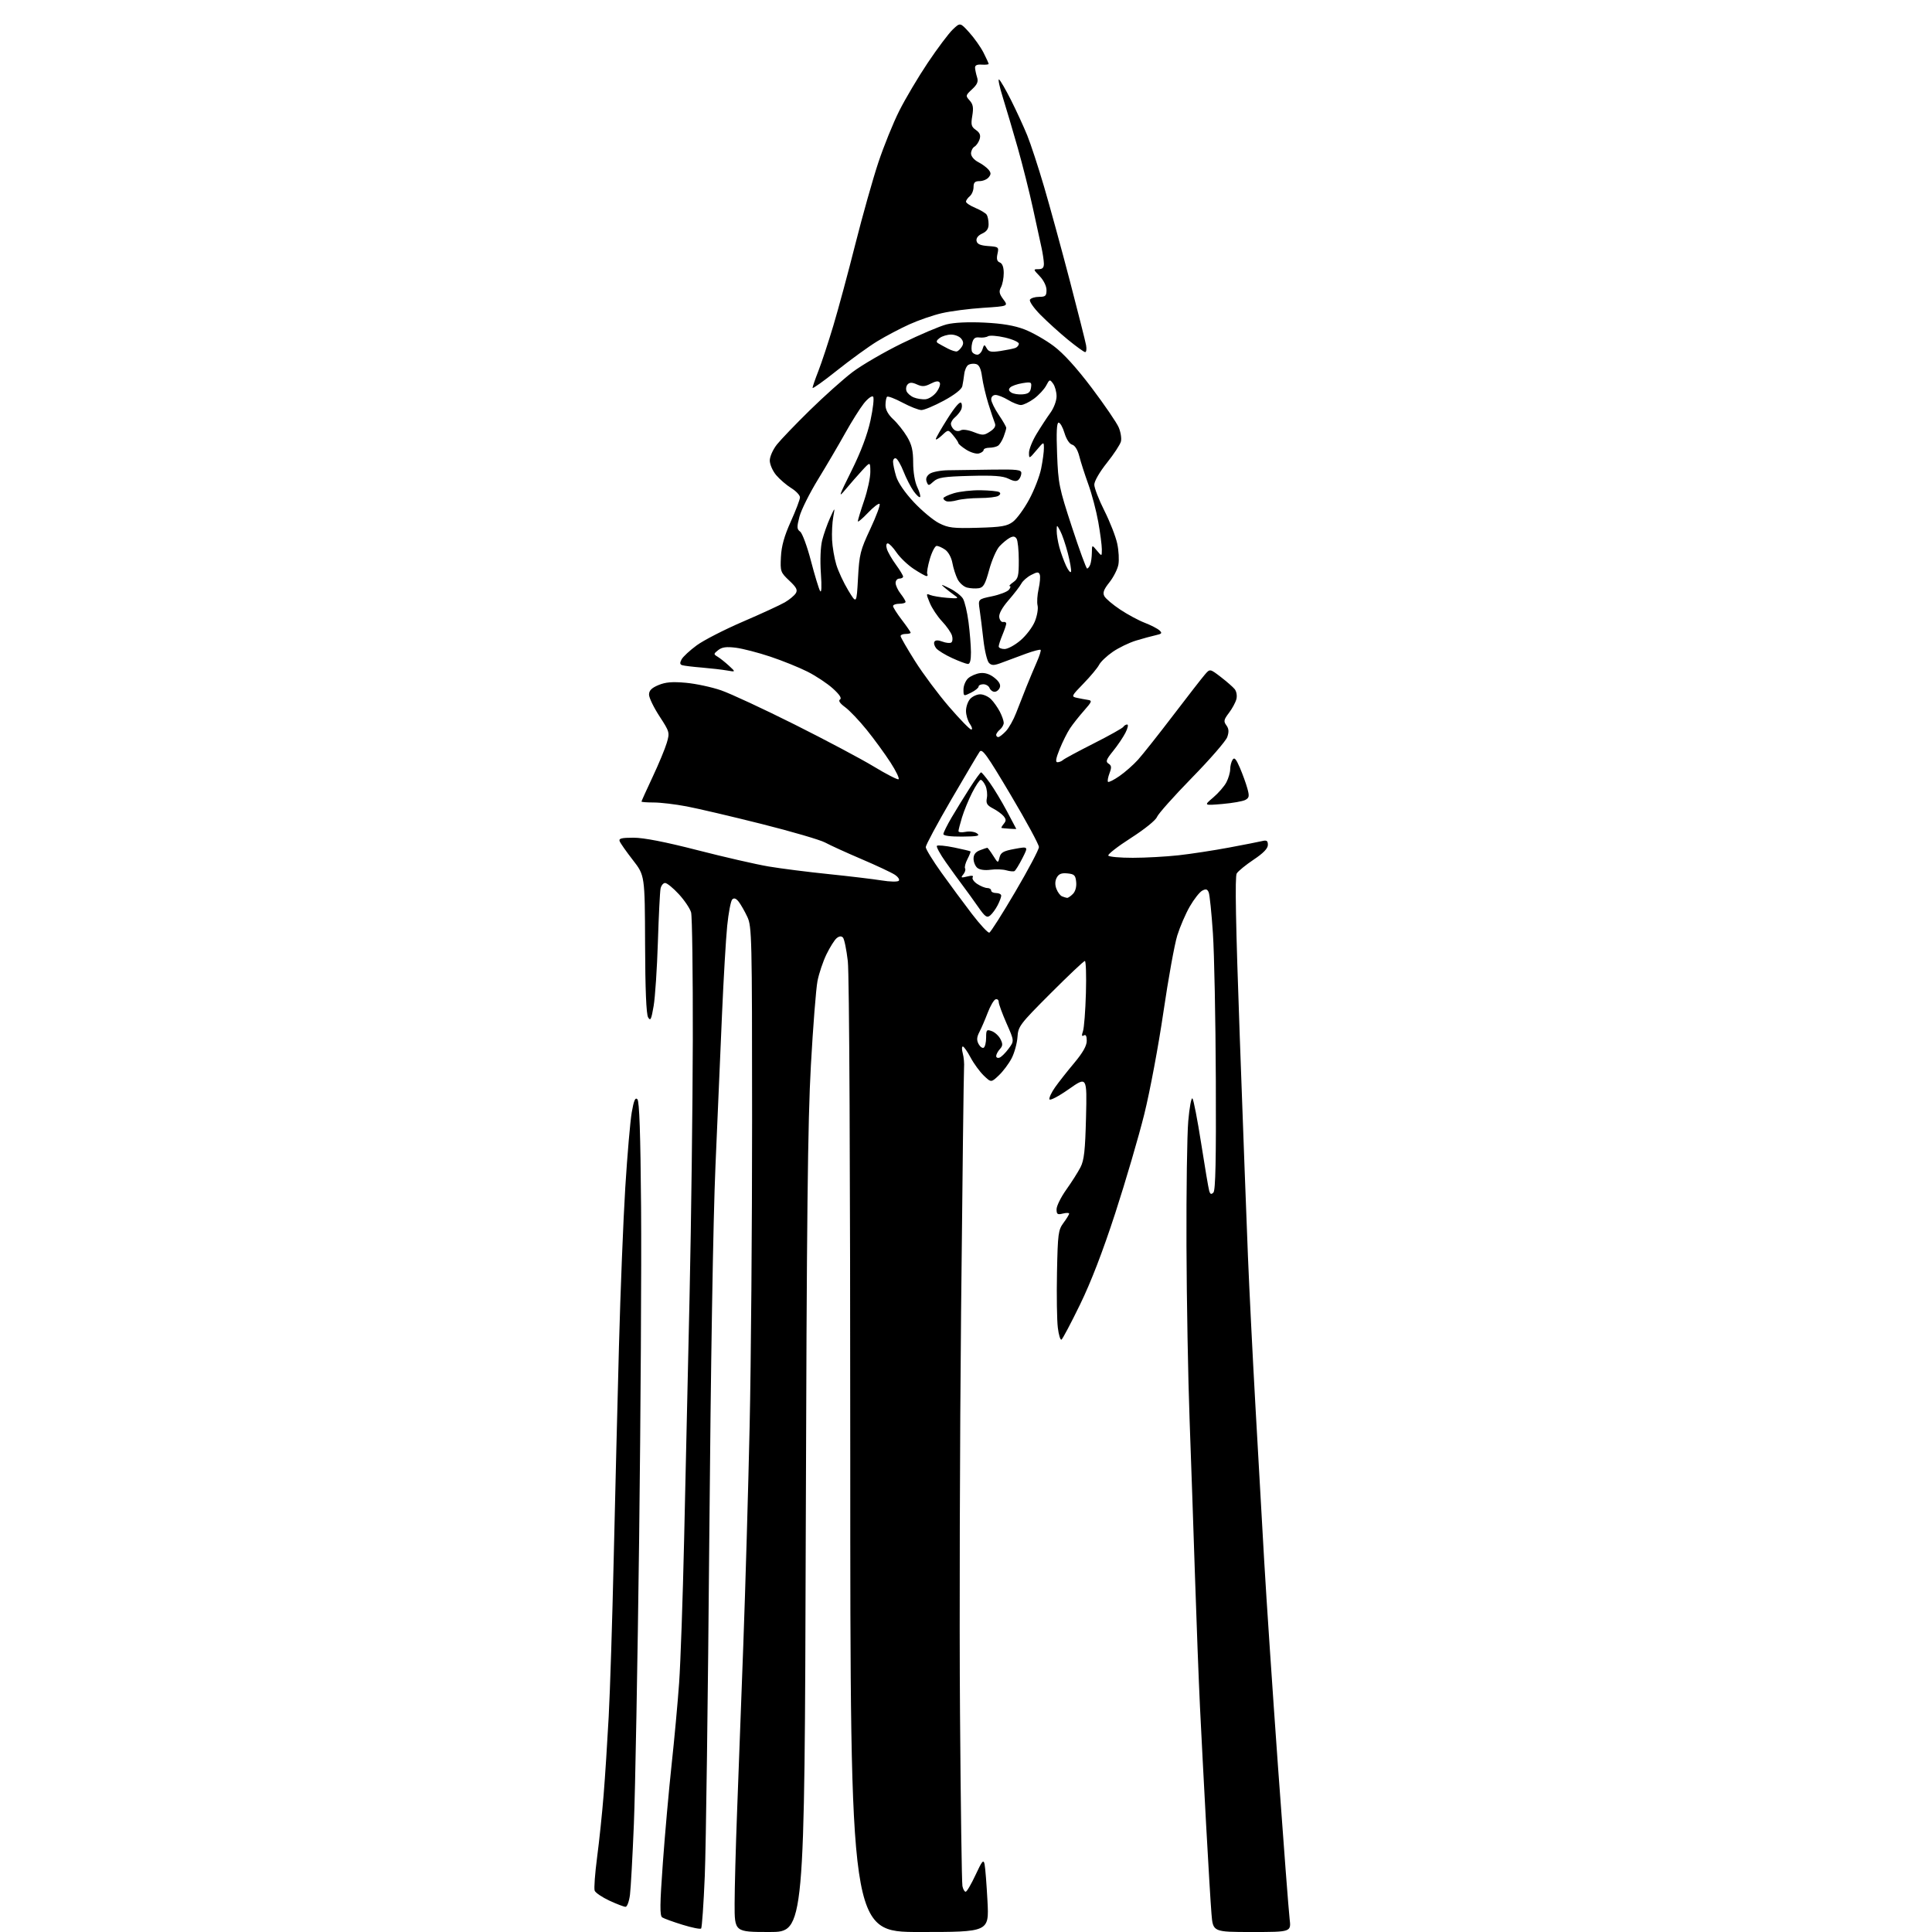<?xml version="1.0" encoding="UTF-8" standalone="no"?>
<svg 
  version="1.1" 
  xmlns="http://www.w3.org/2000/svg" 
  xmlns:xlink="http://www.w3.org/1999/xlink" 
  xmlns:svg="http://www.w3.org/2000/svg"
  xmlns:rdf="http://www.w3.org/1999/02/22-rdf-syntax-ns#"
  xmlns:cc="http://creativecommons.org/ns#"
  xmlns:dc="http://purl.org/dc/elements/1.1/"
  viewBox="0 0 768 768"
  width="768"
  height="768"
>
<style>svg {background-color: white; }</style>"
<path stroke="none" fill="black" fill-rule="evenodd" d="M305.92,768.00C292.00,768.00 292.00,768.00 292.02,756.75C292.03,750.56 292.47,734.25 292.99,720.50C293.52,706.75 294.64,676.83 295.47,654.00C296.31,631.17 297.44,592.02 297.99,567.00C298.54,541.98 298.98,487.07 298.97,445.00C298.96,372.40 298.86,368.30 297.09,364.50C296.06,362.30 294.52,359.60 293.68,358.50C292.61,357.12 291.81,356.82 291.08,357.54C290.50,358.10 289.60,362.83 289.07,368.04C288.55,373.24 287.63,388.98 287.02,403.00C286.42,417.02 285.25,444.25 284.41,463.50C283.48,484.88 282.53,542.66 281.95,612.00C281.43,674.42 280.63,734.62 280.16,745.76C279.70,756.90 279.04,766.29 278.71,766.62C278.38,766.95 275.04,766.28 271.30,765.12C267.56,763.97 263.94,762.65 263.25,762.20C262.24,761.54 262.29,757.18 263.50,740.44C264.33,728.92 265.90,711.40 266.97,701.50C268.05,691.60 269.39,676.98 269.96,669.00C270.53,661.02 271.42,635.38 271.95,612.00C272.48,588.62 273.45,545.20 274.11,515.50C274.76,485.80 275.34,439.90 275.40,413.50C275.45,387.10 275.15,364.24 274.72,362.69C274.28,361.15 272.09,357.88 269.84,355.44C267.59,353.00 265.14,351.00 264.39,351.00C263.65,351.00 262.83,352.01 262.58,353.25C262.33,354.49 261.85,364.05 261.52,374.50C261.19,384.95 260.43,396.38 259.83,399.90C258.91,405.31 258.57,406.00 257.63,404.40C256.90,403.14 256.49,393.25 256.43,375.26C256.33,348.01 256.33,348.01 251.60,341.92C249.00,338.58 246.63,335.20 246.33,334.42C245.90,333.29 247.03,333.00 251.87,333.00C255.89,333.00 264.46,334.67 277.26,337.96C287.88,340.69 300.61,343.61 305.54,344.44C310.47,345.27 321.25,346.64 329.50,347.48C337.75,348.33 347.19,349.46 350.47,349.99C353.75,350.53 356.81,350.59 357.27,350.13C357.73,349.67 357.01,348.58 355.67,347.70C354.33,346.83 348.35,344.02 342.37,341.47C336.39,338.92 329.93,335.97 328.00,334.92C326.07,333.87 314.73,330.55 302.79,327.55C290.86,324.55 277.42,321.40 272.93,320.55C268.45,319.70 262.58,319.00 259.89,319.00C257.20,319.00 255.00,318.84 255.00,318.63C255.00,318.43 256.99,314.05 259.41,308.88C261.84,303.72 264.38,297.61 265.06,295.29C266.26,291.18 266.20,290.94 262.15,284.72C259.87,281.22 258.00,277.36 258.00,276.13C258.00,274.50 259.00,273.48 261.74,272.33C264.58,271.15 267.24,270.93 272.67,271.42C276.62,271.78 282.93,273.13 286.68,274.43C290.43,275.73 303.59,281.85 315.93,288.03C328.27,294.21 342.38,301.70 347.29,304.68C352.20,307.66 356.65,309.95 357.16,309.78C357.68,309.61 356.25,306.60 353.99,303.10C351.72,299.60 347.47,293.76 344.52,290.12C341.58,286.48 337.73,282.43 335.97,281.13C333.85,279.57 333.16,278.52 333.93,278.04C334.70,277.57 333.73,276.09 331.08,273.69C328.87,271.69 324.33,268.68 321.00,267.00C317.67,265.32 311.02,262.63 306.22,261.03C301.43,259.43 295.25,257.83 292.50,257.48C288.73,257.01 287.01,257.24 285.50,258.43C283.62,259.91 283.60,260.06 285.26,261.05C286.22,261.63 288.25,263.24 289.76,264.63C292.50,267.15 292.50,267.15 289.00,266.53C287.07,266.19 282.57,265.67 279.00,265.37C275.43,265.08 271.92,264.65 271.21,264.43C270.25,264.14 270.18,263.53 270.94,262.11C271.50,261.06 274.21,258.55 276.96,256.53C279.71,254.51 287.98,250.27 295.33,247.11C302.69,243.94 310.19,240.49 312.00,239.43C313.81,238.37 315.75,236.76 316.32,235.85C317.15,234.54 316.63,233.51 313.74,230.80C310.27,227.52 310.14,227.15 310.43,221.37C310.64,217.06 311.76,213.07 314.36,207.30C316.36,202.87 318.00,198.55 318.00,197.71C318.00,196.86 316.44,195.20 314.54,194.03C312.64,192.85 309.94,190.53 308.54,188.87C307.14,187.21 306.00,184.59 306.00,183.06C306.00,181.50 307.26,178.69 308.85,176.68C310.42,174.71 316.31,168.58 321.93,163.07C327.55,157.56 335.15,150.76 338.82,147.96C342.50,145.17 351.35,140.01 358.50,136.51C365.65,133.02 373.66,129.61 376.29,128.95C379.27,128.20 384.95,127.93 391.29,128.24C398.42,128.59 403.23,129.40 407.24,130.94C410.40,132.15 415.64,135.14 418.89,137.58C422.77,140.49 427.97,146.23 434.03,154.26C439.10,160.99 443.91,168.03 444.70,169.89C445.50,171.76 445.90,174.28 445.59,175.49C445.29,176.70 442.78,180.52 440.02,183.98C437.14,187.58 435.00,191.28 435.00,192.65C435.00,193.97 436.80,198.63 439.01,203.02C441.22,207.41 443.51,213.28 444.11,216.07C444.71,218.86 444.92,222.64 444.57,224.47C444.23,226.29 442.62,229.46 441.00,231.50C438.74,234.34 438.27,235.64 439.00,236.99C439.52,237.97 442.36,240.37 445.30,242.32C448.25,244.28 452.65,246.65 455.08,247.58C457.51,248.52 460.13,249.87 460.91,250.59C462.09,251.68 461.85,251.98 459.41,252.51C457.81,252.86 454.28,253.82 451.56,254.65C448.84,255.48 444.69,257.49 442.33,259.12C439.96,260.75 437.52,263.07 436.90,264.29C436.28,265.50 433.50,268.84 430.73,271.69C425.86,276.70 425.77,276.90 428.09,277.40C429.42,277.69 431.39,278.06 432.47,278.22C434.23,278.48 434.06,278.93 430.90,282.51C428.96,284.70 426.47,287.85 425.37,289.50C424.26,291.15 422.41,294.86 421.24,297.75C419.73,301.47 419.47,303.00 420.36,303.00C421.04,303.00 422.03,302.60 422.55,302.12C423.07,301.63 428.55,298.68 434.73,295.55C440.91,292.43 446.22,289.45 446.54,288.94C446.86,288.42 447.55,288.00 448.08,288.00C448.62,288.00 448.31,289.46 447.40,291.25C446.49,293.04 444.27,296.33 442.46,298.56C439.72,301.95 439.42,302.78 440.66,303.56C441.86,304.32 441.93,305.06 441.04,307.39C440.44,308.98 440.17,310.51 440.45,310.79C440.73,311.07 442.78,310.04 445.00,308.50C447.22,306.96 450.54,304.04 452.37,302.01C454.20,299.98 460.48,292.06 466.31,284.41C472.15,276.76 477.83,269.44 478.95,268.16C480.97,265.81 480.97,265.81 485.24,269.08C487.58,270.88 490.08,273.06 490.79,273.92C491.52,274.81 491.83,276.54 491.49,277.89C491.16,279.20 489.83,281.67 488.52,283.39C486.47,286.08 486.33,286.74 487.50,288.33C488.49,289.68 488.58,290.91 487.85,293.00C487.31,294.55 481.00,301.83 473.82,309.16C466.65,316.50 460.39,323.53 459.90,324.78C459.41,326.07 454.92,329.68 449.52,333.14C444.30,336.48 440.27,339.62 440.57,340.11C440.87,340.60 445.25,341.00 450.31,340.99C455.36,340.99 463.55,340.53 468.50,339.99C473.45,339.44 482.45,338.06 488.50,336.93C494.55,335.80 500.51,334.63 501.75,334.33C503.54,333.90 504.00,334.21 504.00,335.86C504.00,337.28 502.20,339.15 498.34,341.72C495.23,343.80 492.20,346.27 491.62,347.21C490.86,348.43 491.21,367.17 492.83,412.21C494.08,447.02 495.54,486.30 496.08,499.50C496.62,512.70 497.95,539.25 499.03,558.50C500.11,577.75 501.69,605.65 502.54,620.50C503.39,635.35 505.87,672.25 508.04,702.50C510.22,732.75 512.29,759.86 512.64,762.75C513.28,768.00 513.28,768.00 497.72,768.00C482.17,768.00 482.17,768.00 481.58,760.75C481.25,756.76 480.30,740.90 479.46,725.50C478.62,710.10 477.52,688.95 477.01,678.50C476.51,668.05 475.62,644.88 475.04,627.00C474.46,609.12 473.49,581.04 472.89,564.60C472.28,548.15 471.72,516.87 471.64,495.10C471.56,473.32 471.88,451.07 472.35,445.65C472.82,440.23 473.57,436.18 474.02,436.65C474.46,437.12 476.02,445.15 477.48,454.50C478.94,463.85 480.37,472.33 480.67,473.35C481.07,474.75 481.48,474.92 482.35,474.05C483.19,473.21 483.45,461.03 483.31,429.20C483.21,405.16 482.69,378.98 482.15,371.00C481.62,363.02 480.87,355.72 480.49,354.77C479.95,353.42 479.38,353.26 477.90,354.05C476.86,354.61 474.65,357.42 472.99,360.29C471.33,363.15 469.08,368.36 467.99,371.85C466.90,375.35 464.41,389.07 462.47,402.35C460.53,415.63 457.11,433.88 454.87,442.90C452.63,451.91 447.44,469.61 443.34,482.22C438.40,497.41 433.67,509.69 429.33,518.58C425.73,525.97 422.41,532.25 421.96,532.52C421.51,532.80 420.85,530.66 420.50,527.76C420.14,524.87 419.99,515.00 420.17,505.83C420.48,490.39 420.67,488.94 422.75,486.12C423.99,484.45 425.00,482.79 425.00,482.43C425.00,482.08 423.88,482.07 422.50,482.41C420.36,482.95 420.00,482.70 420.00,480.68C420.00,479.39 421.74,475.89 423.86,472.91C425.98,469.94 428.52,465.93 429.51,464.01C430.96,461.19 431.38,457.35 431.71,444.19C432.11,427.87 432.11,427.87 424.82,432.99C420.82,435.80 417.37,437.61 417.17,437.00C416.97,436.40 417.98,434.24 419.42,432.20C420.85,430.17 424.27,425.82 427.02,422.55C430.44,418.46 432.00,415.71 432.00,413.74C432.00,411.83 431.62,411.12 430.84,411.60C430.01,412.11 429.91,411.63 430.50,409.91C430.95,408.58 431.47,401.76 431.67,394.75C431.87,387.74 431.68,382.00 431.25,382.00C430.82,382.00 424.69,387.80 417.62,394.88C405.32,407.20 404.75,407.97 404.46,412.27C404.29,414.74 403.26,418.51 402.17,420.63C401.08,422.76 398.79,425.82 397.09,427.44C394.00,430.37 394.00,430.37 391.08,427.58C389.48,426.04 387.11,422.80 385.83,420.39C384.55,417.98 383.16,416.00 382.73,416.00C382.31,416.00 382.30,417.24 382.72,418.75C383.13,420.26 383.36,422.85 383.22,424.50C383.09,426.15 382.56,469.57 382.05,521.00C381.54,572.42 381.34,644.42 381.62,681.00C381.89,717.58 382.32,748.51 382.58,749.75C382.83,750.99 383.41,752.00 383.86,752.00C384.32,752.00 386.08,749.00 387.78,745.34C390.42,739.66 390.96,739.03 391.39,741.09C391.67,742.41 392.18,749.01 392.54,755.75C393.18,768.00 393.18,768.00 365.59,768.00C338.00,768.00 338.00,768.00 337.99,579.25C337.99,464.00 337.61,387.22 337.02,382.07C336.48,377.44 335.61,373.21 335.07,372.67C334.42,372.02 333.56,372.12 332.57,372.95C331.73,373.64 329.92,376.52 328.54,379.35C327.16,382.18 325.55,386.98 324.96,390.00C324.38,393.02 323.19,408.10 322.34,423.50C321.09,445.80 320.68,483.71 320.30,609.75C319.83,768.00 319.83,768.00 305.92,768.00zM248.66,757.99C248.02,757.98 245.13,756.88 242.23,755.53C239.34,754.18 236.71,752.40 236.39,751.57C236.07,750.74 236.51,744.76 237.36,738.28C238.22,731.80 239.38,720.65 239.95,713.50C240.53,706.35 241.43,692.40 241.96,682.50C242.50,672.60 243.40,644.25 243.96,619.50C244.53,594.75 245.47,556.73 246.05,535.00C246.63,513.27 247.76,484.93 248.56,472.01C249.37,459.09 250.52,445.67 251.13,442.18C251.95,437.45 252.52,436.12 253.37,436.97C254.16,437.76 254.60,450.49 254.84,479.80C255.03,502.73 254.68,562.00 254.07,611.50C253.45,661.00 252.51,712.08 251.98,725.00C251.45,737.92 250.75,750.64 250.42,753.25C250.08,755.86 249.29,758.00 248.66,757.99zM397.35,420.42C398.09,420.14 399.71,418.53 400.95,416.85C403.21,413.80 403.21,413.80 400.10,406.77C398.40,402.90 397.00,399.09 397.00,398.29C397.00,397.49 396.44,397.02 395.75,397.25C395.06,397.48 393.66,399.88 392.63,402.58C391.60,405.29 390.11,408.73 389.33,410.23C388.26,412.30 388.18,413.46 389.00,415.01C389.61,416.13 390.53,416.79 391.05,416.47C391.57,416.15 392.00,414.35 392.00,412.47C392.00,409.36 392.20,409.14 394.25,409.89C395.49,410.34 397.04,411.77 397.70,413.08C398.68,414.99 398.63,415.75 397.45,417.05C396.65,417.93 396.00,419.17 396.00,419.80C396.00,420.42 396.61,420.70 397.35,420.42zM393.27,370.74C393.80,370.57 398.46,363.24 403.61,354.46C408.77,345.68 412.99,337.70 412.99,336.72C413.00,335.73 407.96,326.43 401.79,316.04C392.26,299.98 390.41,297.40 389.41,298.83C388.77,299.75 383.69,308.33 378.12,317.89C372.55,327.46 368.00,335.94 368.00,336.74C368.00,337.53 370.79,342.08 374.19,346.84C377.60,351.60 383.06,359.00 386.34,363.28C389.62,367.56 392.74,370.92 393.27,370.74zM393.61,363.91C392.31,364.98 391.58,364.46 388.79,360.45C386.98,357.85 384.27,354.10 382.77,352.11C381.26,350.12 378.19,345.88 375.93,342.67C373.67,339.47 372.10,336.57 372.44,336.23C372.78,335.89 375.86,336.19 379.28,336.89C382.70,337.60 385.62,338.29 385.77,338.44C385.92,338.58 385.38,339.97 384.57,341.53C383.76,343.08 383.34,344.75 383.64,345.22C383.93,345.70 383.60,346.77 382.91,347.61C381.82,348.92 382.03,349.03 384.47,348.42C386.33,347.95 387.08,348.06 386.66,348.74C386.31,349.31 387.12,350.51 388.47,351.39C389.82,352.28 391.62,353.00 392.46,353.00C393.31,353.00 394.00,353.45 394.00,354.00C394.00,354.55 394.90,355.00 396.00,355.00C397.10,355.00 398.00,355.47 398.00,356.05C398.00,356.63 397.35,358.35 396.57,359.87C395.78,361.40 394.45,363.22 393.61,363.91zM424.18,356.92C424.55,356.96 425.59,356.27 426.48,355.37C427.47,354.39 427.99,352.52 427.80,350.62C427.54,347.92 427.07,347.46 424.32,347.19C421.96,346.96 420.86,347.40 420.07,348.88C419.37,350.18 419.32,351.72 419.94,353.33C420.45,354.68 421.46,356.03 422.19,356.32C422.91,356.61 423.81,356.88 424.18,356.92zM403.27,346.27C402.85,346.50 401.38,346.36 400.00,345.96C398.62,345.56 395.81,345.46 393.76,345.74C391.51,346.05 389.41,345.76 388.51,345.00C387.68,344.32 387.00,342.67 387.00,341.35C387.00,339.69 387.79,338.65 389.57,337.98C390.98,337.44 392.28,337.00 392.47,337.00C392.65,337.00 393.69,338.40 394.77,340.10C396.73,343.20 396.73,343.20 397.33,340.82C397.82,338.86 398.88,338.27 403.37,337.45C408.81,336.45 408.81,336.45 406.42,341.15C405.11,343.74 403.69,346.04 403.27,346.27zM382.51,332.56C377.83,332.60 375.00,332.22 375.01,331.56C375.02,330.98 376.48,328.02 378.26,324.99C380.04,321.96 383.30,316.68 385.50,313.24C387.70,309.81 389.72,307.01 390.00,307.02C390.27,307.03 391.85,308.92 393.50,311.22C395.15,313.52 398.19,318.57 400.25,322.44C402.31,326.31 404.00,329.50 404.00,329.53C404.00,329.57 402.76,329.52 401.25,329.43C399.74,329.33 398.33,329.20 398.13,329.13C397.92,329.06 398.32,328.32 399.00,327.50C400.00,326.30 399.98,325.69 398.95,324.43C398.23,323.57 396.33,322.19 394.72,321.36C392.35,320.13 391.89,319.35 392.29,317.24C392.57,315.81 392.32,313.59 391.74,312.32C391.15,311.04 390.31,310.00 389.86,310.00C389.40,310.00 387.86,312.32 386.42,315.15C384.99,317.98 383.19,322.37 382.42,324.90C381.65,327.43 381.02,329.89 381.01,330.38C381.00,330.86 382.29,330.99 383.88,330.67C385.47,330.36 387.48,330.63 388.39,331.30C389.71,332.27 388.60,332.51 382.51,332.56zM485.85,319.60C478.50,320.22 478.50,320.22 482.27,317.02C484.34,315.26 486.71,312.53 487.52,310.96C488.33,309.39 489.01,307.06 489.02,305.80C489.02,304.53 489.45,302.84 489.96,302.03C490.67,300.90 491.34,301.63 492.88,305.21C493.97,307.76 495.31,311.46 495.85,313.43C496.70,316.49 496.58,317.16 495.02,317.99C494.01,318.53 489.89,319.25 485.85,319.60zM396.83,293.00C397.28,293.00 398.64,291.94 399.86,290.65C401.07,289.36 402.90,286.10 403.93,283.40C404.96,280.71 406.80,276.02 408.02,273.00C409.24,269.98 411.10,265.53 412.16,263.13C413.22,260.73 413.90,258.56 413.66,258.33C413.42,258.09 410.82,258.77 407.87,259.84C404.91,260.92 400.70,262.48 398.50,263.32C395.20,264.59 394.26,264.63 393.15,263.54C392.41,262.82 391.41,258.69 390.92,254.37C390.44,250.04 389.76,244.63 389.42,242.34C388.80,238.18 388.80,238.18 394.32,237.04C397.36,236.41 400.39,235.24 401.05,234.45C401.71,233.65 401.86,233.00 401.40,233.00C400.94,233.00 401.56,232.30 402.78,231.44C404.73,230.08 405.00,229.00 404.98,222.69C404.98,218.74 404.58,214.89 404.11,214.15C403.48,213.16 402.75,213.07 401.38,213.80C400.34,214.36 398.52,215.87 397.31,217.16C396.11,218.45 394.27,222.65 393.22,226.50C391.64,232.29 390.92,233.56 389.05,233.83C387.81,234.02 385.73,233.90 384.42,233.57C383.11,233.24 381.41,231.74 380.65,230.24C379.89,228.73 378.96,225.83 378.59,223.78C378.21,221.65 376.98,219.40 375.74,218.53C374.54,217.69 373.01,217.00 372.35,217.00C371.69,217.00 370.47,219.33 369.63,222.18C368.79,225.04 368.34,227.74 368.61,228.18C368.89,228.63 368.75,229.00 368.31,229.00C367.86,228.99 365.56,227.70 363.18,226.13C360.80,224.55 357.75,221.63 356.39,219.63C355.04,217.63 353.46,216.00 352.90,216.00C352.29,216.00 352.15,216.92 352.56,218.25C352.94,219.49 354.55,222.28 356.13,224.45C357.71,226.62 359.00,228.76 359.00,229.20C359.00,229.64 358.32,230.00 357.50,230.00C356.68,230.00 356.01,230.79 356.02,231.75C356.03,232.71 356.92,234.62 358.00,236.00C359.08,237.38 359.97,238.84 359.98,239.25C359.99,239.66 358.88,240.00 357.50,240.00C356.12,240.00 355.00,240.42 355.00,240.92C355.00,241.43 356.57,243.91 358.50,246.43C360.43,248.95 362.00,251.24 362.00,251.51C362.00,251.78 361.10,252.00 360.00,252.00C358.90,252.00 358.00,252.38 358.00,252.85C358.00,253.32 360.59,257.80 363.75,262.82C366.91,267.83 373.00,276.00 377.29,280.97C381.57,285.93 385.53,290.00 386.09,290.00C386.65,290.00 386.41,289.00 385.56,287.78C384.70,286.56 384.00,284.23 384.00,282.61C384.00,280.98 384.74,278.83 385.65,277.83C386.57,276.82 388.37,276.00 389.65,276.00C390.94,276.00 392.88,276.88 393.95,277.95C395.02,279.02 396.59,281.25 397.45,282.90C398.30,284.55 399.00,286.54 399.00,287.33C399.00,288.11 398.32,289.32 397.50,290.00C396.68,290.68 396.00,291.64 396.00,292.12C396.00,292.61 396.37,293.00 396.83,293.00zM386.00,275.35C383.03,276.83 383.00,276.82 383.00,274.08C383.00,272.56 383.84,270.55 384.86,269.62C385.89,268.70 388.03,267.77 389.62,267.57C391.53,267.33 393.47,267.96 395.30,269.42C397.17,270.92 397.87,272.18 397.43,273.32C397.08,274.24 396.15,275.00 395.36,275.00C394.58,275.00 393.68,274.32 393.36,273.50C393.05,272.68 391.93,272.00 390.89,272.00C389.85,272.00 389.00,272.42 389.00,272.93C389.00,273.44 387.65,274.53 386.00,275.35zM384.75,263.94C384.06,263.91 381.25,262.86 378.50,261.60C375.75,260.35 372.90,258.60 372.16,257.71C371.43,256.82 371.11,255.64 371.45,255.08C371.86,254.42 372.94,254.41 374.62,255.05C376.02,255.58 377.60,255.75 378.12,255.42C378.65,255.10 378.79,253.86 378.43,252.67C378.07,251.47 376.30,248.93 374.48,247.00C372.66,245.07 370.47,241.77 369.60,239.65C368.11,236.03 368.12,235.84 369.76,236.52C370.72,236.92 373.75,237.43 376.50,237.65C380.80,238.00 381.24,237.88 379.63,236.78C378.60,236.08 376.80,234.69 375.63,233.70C373.75,232.12 373.98,232.14 377.50,233.87C379.70,234.95 382.08,236.79 382.78,237.95C383.49,239.12 384.49,243.32 385.00,247.29C385.52,251.25 385.95,256.64 385.97,259.25C385.99,262.43 385.59,263.98 384.75,263.94zM399.32,258.00C400.60,258.00 403.47,256.44 405.70,254.52C407.94,252.61 410.50,249.22 411.39,246.98C412.29,244.75 412.76,241.91 412.45,240.68C412.15,239.44 412.33,236.48 412.87,234.09C413.40,231.71 413.61,229.15 413.32,228.40C412.89,227.28 412.31,227.30 409.93,228.54C408.35,229.35 406.59,230.89 406.02,231.96C405.45,233.02 403.17,236.00 400.94,238.57C398.34,241.57 397.01,244.01 397.22,245.37C397.40,246.54 398.10,247.39 398.77,247.25C399.45,247.11 400.00,247.40 400.00,247.88C400.00,248.36 399.32,250.37 398.50,252.35C397.68,254.32 397.00,256.40 397.00,256.97C397.00,257.54 398.04,258.00 399.32,258.00zM341.07,229.83C341.59,220.32 341.98,218.76 345.97,210.24C348.35,205.14 350.01,200.68 349.65,200.32C349.30,199.96 347.20,201.56 345.00,203.88C342.80,206.19 341.00,207.69 341.00,207.22C341.00,206.74 342.12,203.04 343.50,199.00C344.88,194.96 345.99,189.82 345.97,187.57C345.95,183.50 345.95,183.50 342.72,187.00C340.95,188.93 338.00,192.30 336.16,194.50C333.13,198.14 333.34,197.48 338.49,187.13C342.23,179.60 344.78,172.83 346.03,167.13C347.06,162.39 347.53,158.13 347.07,157.67C346.60,157.20 344.96,158.41 343.41,160.35C341.87,162.29 338.52,167.62 335.97,172.19C333.43,176.76 328.59,185.00 325.22,190.50C321.85,196.00 318.51,202.68 317.81,205.34C316.71,209.54 316.74,210.34 318.08,211.34C318.93,211.98 320.85,217.17 322.34,222.88C323.83,228.59 325.47,233.99 325.98,234.88C326.57,235.91 326.69,233.36 326.31,227.84C325.96,222.68 326.17,217.39 326.83,214.75C327.45,212.31 328.85,208.33 329.95,205.90C331.95,201.50 331.95,201.50 331.23,205.50C330.83,207.70 330.62,211.81 330.76,214.62C330.90,217.44 331.66,221.87 332.44,224.45C333.21,227.04 335.35,231.63 337.18,234.66C340.50,240.15 340.50,240.15 341.07,229.83zM425.75,227.26C425.94,226.67 425.37,223.35 424.47,219.87C423.57,216.40 422.21,212.42 421.45,211.03C420.08,208.50 420.08,208.50 420.05,211.00C420.03,212.38 420.50,215.30 421.10,217.50C421.70,219.70 422.91,223.04 423.79,224.92C424.67,226.80 425.55,227.85 425.75,227.26zM432.14,225.99C432.50,226.00 433.06,225.29 433.39,224.42C433.73,223.55 434.01,221.41 434.03,219.67C434.07,216.50 434.07,216.50 436.03,218.86C438.00,221.22 438.00,221.22 438.00,218.36C438.00,216.79 437.36,211.90 436.58,207.50C435.80,203.10 434.02,196.35 432.62,192.50C431.23,188.65 429.61,183.64 429.04,181.36C428.39,178.82 427.30,177.05 426.19,176.76C425.14,176.49 423.89,174.59 423.16,172.15C422.48,169.87 421.43,168.00 420.82,168.00C420.06,168.00 419.88,171.82 420.21,180.49C420.66,192.27 421.00,193.92 426.10,209.48C429.07,218.56 431.79,225.99 432.14,225.99zM388.68,209.80C398.15,209.54 400.29,209.17 402.66,207.41C404.19,206.26 407.09,202.28 409.10,198.57C411.12,194.85 413.27,189.30 413.88,186.24C414.50,183.17 414.99,179.50 414.97,178.08C414.95,175.51 414.94,175.51 412.00,179.00C409.12,182.42 409.05,182.44 409.04,180.00C409.03,178.62 410.38,175.25 412.05,172.50C413.71,169.75 416.18,165.97 417.54,164.10C418.92,162.20 420.00,159.32 420.00,157.54C420.00,155.80 419.38,153.54 418.63,152.51C417.32,150.71 417.20,150.75 415.87,153.28C415.10,154.74 412.93,157.07 411.05,158.47C409.16,159.86 406.81,161.00 405.83,161.00C404.85,161.00 402.57,160.10 400.77,159.00C398.97,157.91 396.71,157.01 395.75,157.00C394.74,157.00 394.01,157.74 394.02,158.75C394.03,159.71 395.38,162.48 397.02,164.90C398.66,167.32 400.00,169.65 400.00,170.09C400.00,170.52 399.52,172.13 398.94,173.66C398.35,175.20 397.34,176.80 396.69,177.21C396.03,177.63 394.49,177.98 393.25,177.98C392.01,177.99 391.00,178.40 391.00,178.88C391.00,179.37 390.15,179.99 389.12,180.26C388.08,180.53 385.83,179.86 384.12,178.78C382.40,177.69 380.99,176.51 380.97,176.15C380.95,175.79 380.04,174.42 378.94,173.10C376.94,170.71 376.94,170.71 374.47,173.03C373.11,174.30 372.00,174.99 372.00,174.55C372.00,174.12 374.11,170.43 376.68,166.37C379.69,161.63 381.63,159.41 382.11,160.18C382.52,160.85 382.47,162.13 381.98,163.03C381.50,163.93 380.41,165.25 379.55,165.95C378.70,166.66 378.00,167.81 378.00,168.50C378.00,169.19 378.58,170.23 379.28,170.82C380.00,171.42 381.15,171.53 381.89,171.07C382.66,170.59 384.86,170.89 387.07,171.76C390.59,173.14 391.16,173.13 393.54,171.56C395.37,170.37 395.95,169.35 395.46,168.18C395.08,167.25 393.92,163.80 392.89,160.50C391.86,157.20 390.74,152.40 390.39,149.84C389.95,146.55 389.24,145.03 387.99,144.71C387.02,144.45 385.64,144.61 384.92,145.05C384.21,145.49 383.48,147.12 383.30,148.68C383.12,150.23 382.77,152.41 382.53,153.52C382.25,154.77 379.46,156.95 375.17,159.27C371.37,161.32 367.37,163.00 366.27,163.00C365.18,163.00 361.80,161.67 358.76,160.05C355.72,158.43 352.95,157.38 352.62,157.72C352.28,158.06 352.00,159.57 352.00,161.08C352.00,162.87 353.08,164.83 355.07,166.67C356.75,168.22 359.23,171.34 360.57,173.59C362.45,176.75 363.00,179.09 363.00,183.94C363.00,187.65 363.66,191.59 364.63,193.63C365.53,195.52 366.03,197.31 365.74,197.59C365.45,197.88 364.29,196.81 363.16,195.22C362.02,193.63 360.23,190.13 359.18,187.46C358.13,184.78 356.76,182.42 356.14,182.21C355.51,182.00 355.00,182.61 355.00,183.55C355.00,184.50 355.55,187.10 356.22,189.33C356.96,191.82 359.68,195.79 363.25,199.61C366.45,203.02 370.96,206.79 373.28,207.97C376.99,209.85 378.86,210.07 388.68,209.80zM380.49,198.85C378.85,199.31 376.94,199.50 376.25,199.26C375.56,199.03 375.00,198.49 375.00,198.07C375.00,197.66 376.90,196.75 379.22,196.05C381.54,195.36 386.30,194.83 389.80,194.88C393.30,194.94 396.62,195.26 397.18,195.61C397.84,196.02 397.72,196.56 396.86,197.11C396.11,197.58 392.80,197.98 389.49,197.98C386.19,197.99 382.14,198.38 380.49,198.85zM371.12,191.39C369.15,193.18 369.01,193.18 368.36,191.49C367.91,190.33 368.32,189.24 369.53,188.36C370.55,187.61 373.88,186.97 376.94,186.93C380.00,186.89 387.79,186.78 394.25,186.68C404.27,186.53 406.00,186.73 406.00,188.05C406.00,188.90 405.51,190.09 404.92,190.68C404.14,191.46 403.01,191.35 400.90,190.30C398.67,189.19 394.98,188.92 385.59,189.17C375.15,189.45 372.88,189.80 371.12,191.39zM367.90,158.71C369.22,158.59 371.19,157.31 372.27,155.85C373.36,154.39 373.94,152.71 373.56,152.10C373.09,151.34 372.02,151.46 369.99,152.50C367.67,153.70 366.58,153.77 364.52,152.83C362.64,151.97 361.65,151.95 360.84,152.76C360.23,153.37 360.01,154.58 360.35,155.46C360.68,156.33 361.98,157.47 363.23,157.98C364.48,158.50 366.58,158.82 367.90,158.71zM406.50,156.76C408.81,156.56 409.58,155.95 409.84,154.10C410.16,151.86 409.95,151.75 406.42,152.32C404.36,152.65 402.19,153.41 401.59,154.01C400.82,154.78 400.94,155.36 402.01,156.05C402.83,156.59 404.85,156.90 406.50,156.76zM332.83,147.18C327.43,151.49 323.00,154.65 323.00,154.20C323.00,153.75 324.05,150.71 325.33,147.44C326.61,144.17 329.27,136.10 331.25,129.50C333.23,122.90 337.18,108.28 340.02,97.00C342.87,85.72 346.97,71.17 349.13,64.66C351.30,58.14 355.05,48.87 357.47,44.06C359.89,39.25 365.00,30.63 368.84,24.90C372.68,19.18 377.14,13.24 378.76,11.71C381.69,8.92 381.69,8.92 385.30,12.91C387.29,15.11 389.83,18.71 390.96,20.92C392.08,23.12 393.00,25.14 393.00,25.40C393.00,25.66 391.76,25.79 390.25,25.69C388.35,25.56 387.53,25.96 387.60,27.00C387.66,27.82 388.02,29.51 388.41,30.74C388.96,32.44 388.48,33.58 386.41,35.49C383.81,37.91 383.77,38.09 385.45,39.94C386.81,41.45 387.04,42.78 386.50,46.02C385.90,49.58 386.10,50.38 387.94,51.67C389.50,52.76 389.90,53.76 389.41,55.34C389.04,56.53 388.12,57.86 387.37,58.30C386.62,58.74 386.00,59.97 386.00,61.02C386.00,62.12 387.21,63.57 388.82,64.41C390.38,65.21 392.23,66.57 392.95,67.43C393.98,68.69 394.00,69.30 393.00,70.50C392.32,71.33 390.69,72.00 389.38,72.00C387.54,72.00 387.00,72.54 387.00,74.38C387.00,75.69 386.32,77.32 385.50,78.00C384.68,78.68 384.00,79.66 384.00,80.17C384.00,80.68 385.69,81.80 387.75,82.66C389.81,83.52 391.83,84.74 392.23,85.36C392.64,85.99 392.98,87.67 392.98,89.09C393.00,90.91 392.24,92.03 390.43,92.85C388.82,93.58 387.98,94.67 388.19,95.76C388.43,97.03 389.68,97.58 392.82,97.81C396.98,98.11 397.11,98.22 396.51,100.93C396.07,102.96 396.33,103.91 397.45,104.34C398.45,104.73 399.00,106.21 399.00,108.53C399.00,110.51 398.51,113.06 397.90,114.19C397.02,115.83 397.20,116.78 398.82,118.97C400.85,121.71 400.85,121.71 390.76,122.37C385.21,122.73 377.83,123.69 374.36,124.50C370.88,125.30 365.08,127.31 361.46,128.95C357.84,130.59 352.13,133.60 348.77,135.64C345.41,137.68 338.24,142.87 332.83,147.18zM388.49,141.00C389.25,141.00 390.17,140.03 390.55,138.84C391.18,136.85 391.32,136.82 392.22,138.43C393.04,139.89 394.00,140.08 397.73,139.52C400.22,139.14 402.87,138.60 403.63,138.31C404.38,138.02 405.00,137.26 405.00,136.62C405.00,135.98 402.52,134.88 399.49,134.17C396.46,133.47 393.42,133.24 392.74,133.67C392.06,134.09 390.50,134.31 389.29,134.15C387.64,133.94 386.91,134.51 386.44,136.38C386.10,137.76 386.11,139.36 386.46,139.94C386.82,140.52 387.74,141.00 388.49,141.00zM380.43,139.68C380.94,139.52 381.81,138.66 382.37,137.77C383.09,136.64 383.00,135.70 382.07,134.58C381.35,133.71 379.55,133.00 378.07,133.00C376.59,133.00 374.55,133.61 373.54,134.35C372.26,135.28 372.05,135.91 372.85,136.41C373.49,136.80 375.24,137.77 376.75,138.55C378.26,139.34 379.92,139.85 380.43,139.68zM431.36,139.97C430.89,139.95 427.80,137.72 424.50,135.02C421.20,132.31 416.30,127.88 413.62,125.17C410.89,122.40 409.04,119.74 409.43,119.11C409.81,118.50 411.44,118.00 413.06,118.00C415.59,118.00 416.00,117.62 416.00,115.30C416.00,113.74 414.87,111.43 413.31,109.80C410.70,107.07 410.68,107.00 412.81,107.00C414.43,107.00 414.99,106.41 414.96,104.75C414.93,103.51 414.51,100.70 414.03,98.50C413.54,96.30 412.01,89.24 410.61,82.82C409.22,76.40 406.50,65.60 404.58,58.82C402.65,52.04 399.98,43.02 398.65,38.76C397.31,34.50 396.64,31.27 397.14,31.59C397.64,31.90 399.80,35.63 401.94,39.88C404.07,44.12 406.95,50.39 408.34,53.80C409.72,57.20 412.74,66.41 415.04,74.25C417.34,82.09 421.93,98.85 425.24,111.50C428.54,124.15 431.47,135.74 431.74,137.25C432.01,138.76 431.84,139.98 431.36,139.97z" />

</svg>
